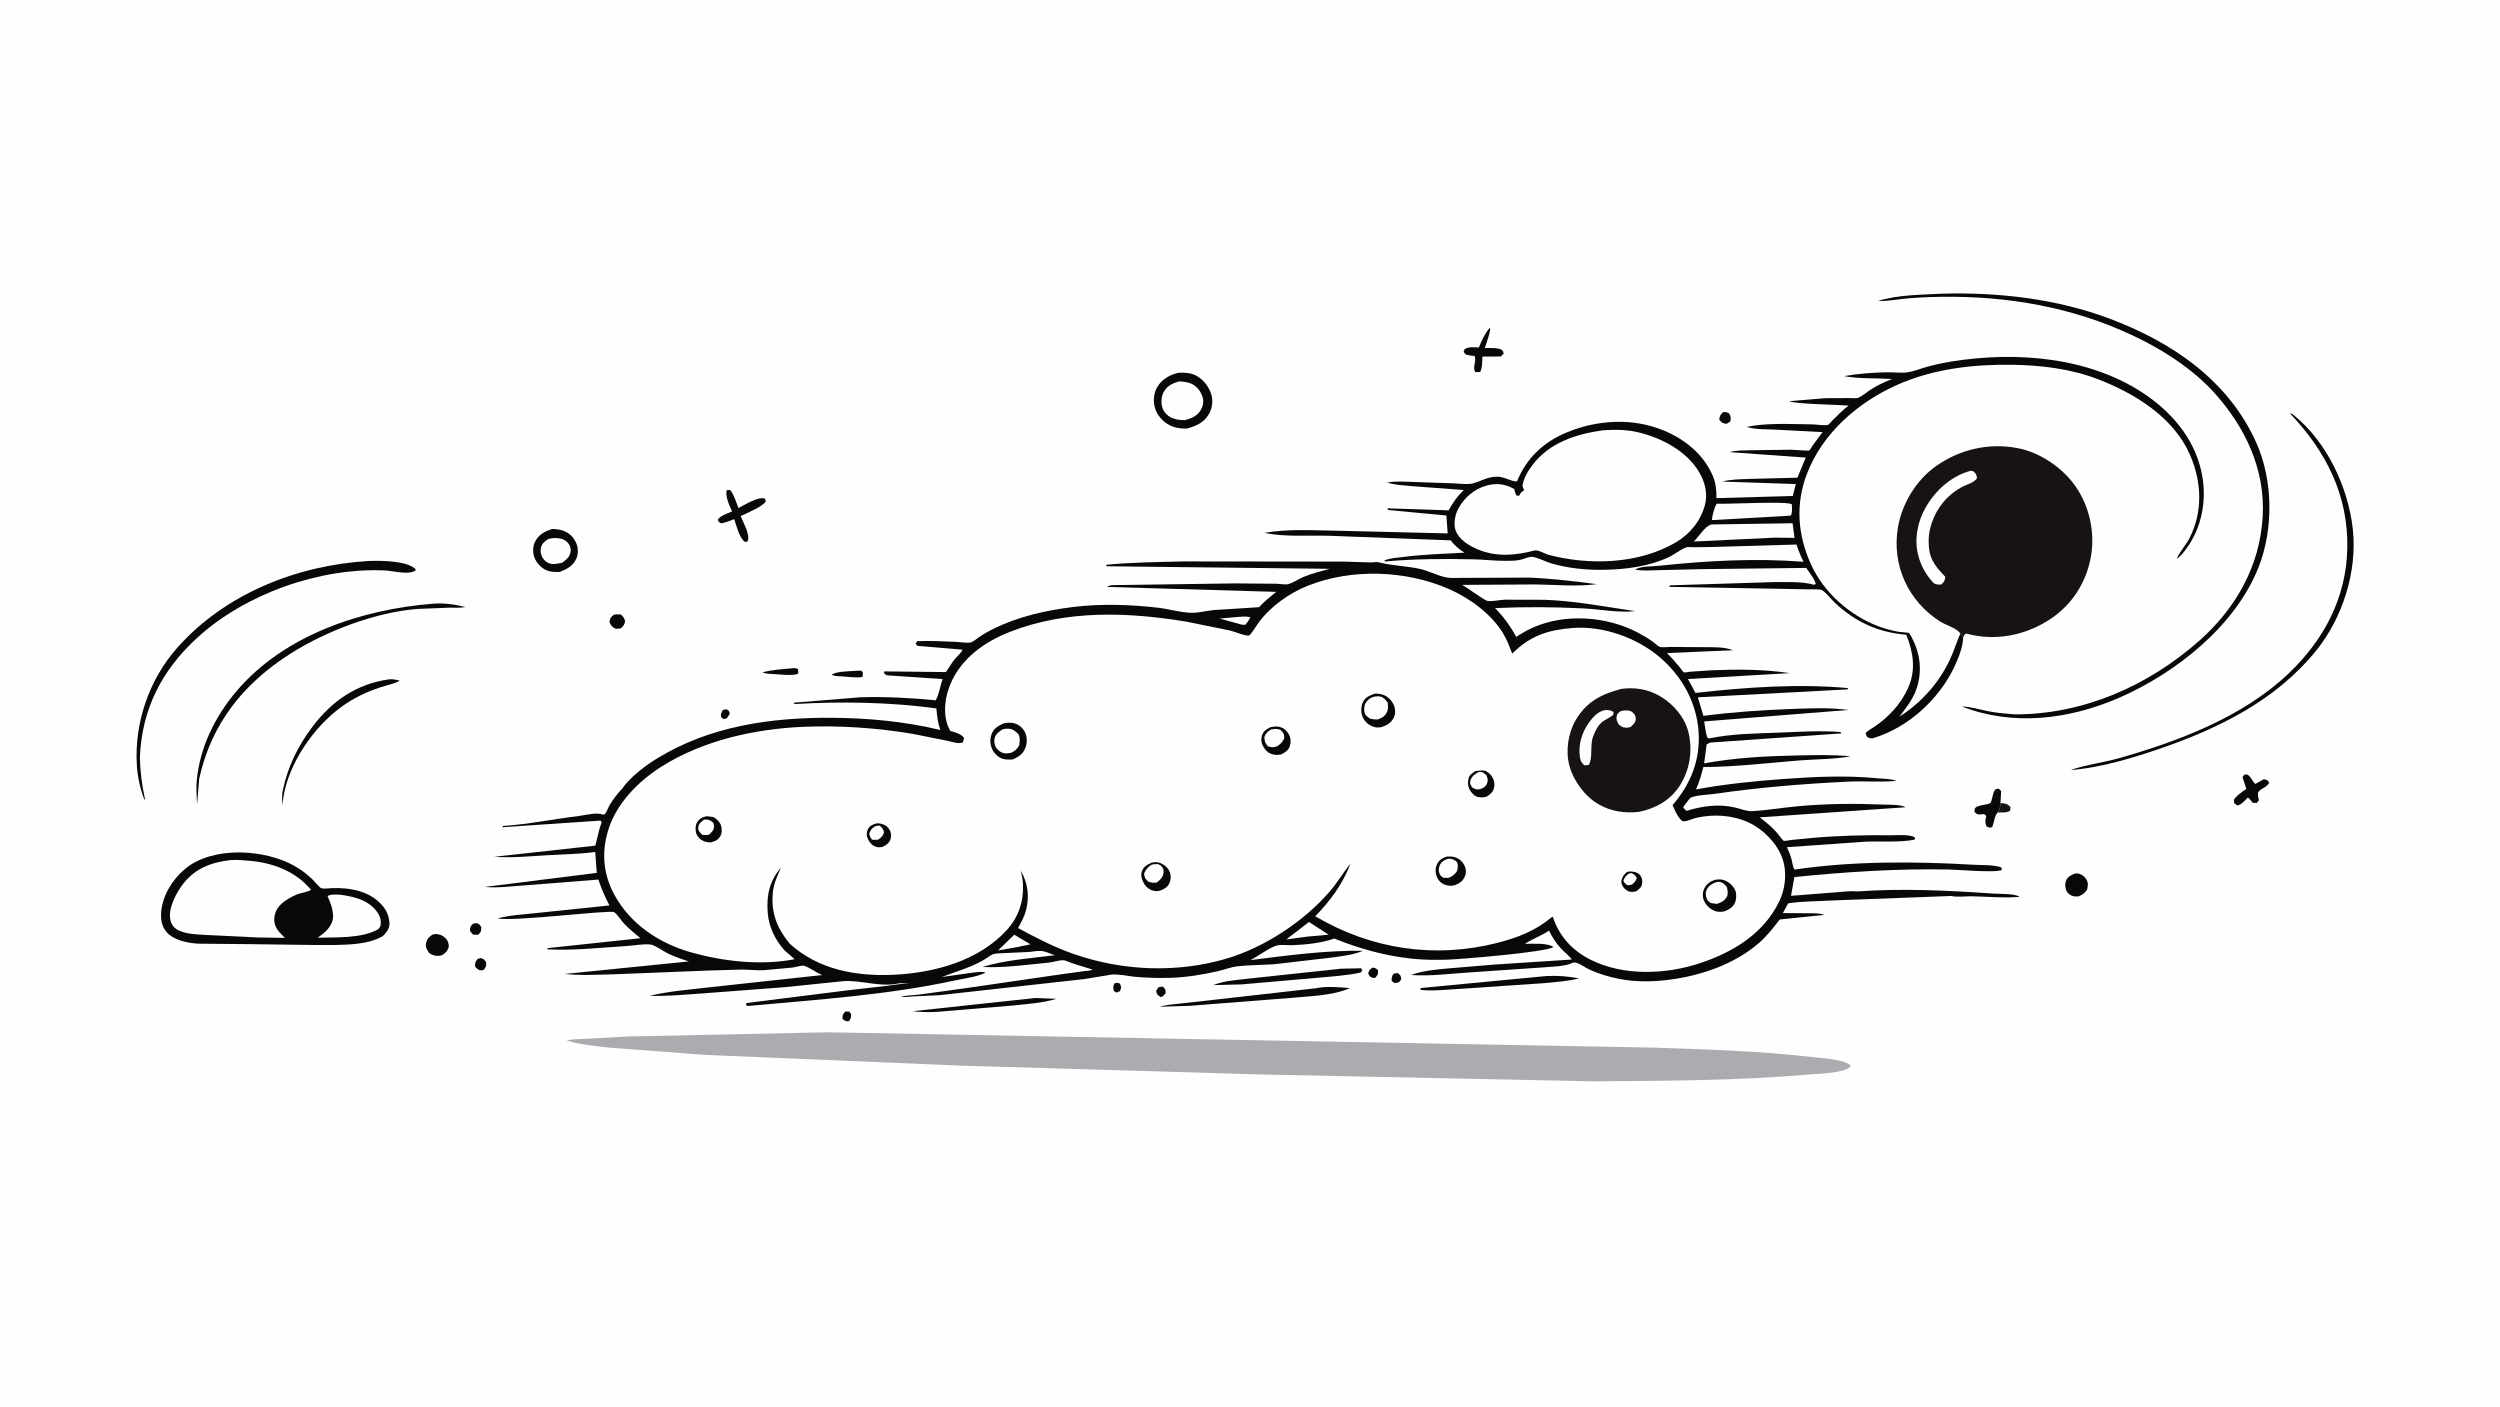<svg version="1.1" xmlns="http://www.w3.org/2000/svg" style="display: block;" viewBox="0 0 2048 1152" width="1820" height="1024">
<path transform="translate(0,0)" fill="rgb(254,254,254)" d="M -0 -0 L 2048 0 L 2048 1152 L -0 1152 L -0 -0 z"/>
<path transform="translate(0,0)" fill="rgb(8,8,9)" d="M 912.93 805.5 C 915.134 804.827 915.331 804.934 917.415 805.584 C 918.764 808.665 918.647 808.625 917.5 811.809 L 914.5 812.975 L 912.5 811.639 C 911.718 808.609 911.735 808.392 912.93 805.5 z"/>
<path transform="translate(0,0)" fill="rgb(8,8,9)" d="M 592.153 581.5 L 595.01 580.834 C 597.234 582.052 597.135 582.062 597.885 584.5 L 595.5 588.184 L 592.984 589.016 L 590.79 587.5 C 590.274 584.585 590.77 584.181 592.153 581.5 z"/>
<path transform="translate(0,0)" fill="rgb(8,8,9)" d="M 692.475 828.5 L 695.5 828.473 L 697.234 830.5 C 697.165 833.612 697.16 833.995 695.352 836.5 C 692.541 836.495 692.408 836.258 690.173 834.5 C 690.224 831.084 690.196 831.033 692.475 828.5 z"/>
<path transform="translate(0,0)" fill="rgb(8,8,9)" d="M 949.146 808.5 L 952.5 808.077 C 954.885 810.254 954.725 810.25 954.898 813.5 L 952.5 816.146 L 950.585 816.577 C 947.937 814.637 947.789 814.682 947.104 811.5 L 949.146 808.5 z"/>
<path transform="translate(0,0)" fill="rgb(8,8,9)" d="M 1141.61 797.5 L 1145 796.959 C 1147.49 798.845 1147.37 798.903 1147.92 802 L 1146.13 804.5 L 1142.5 805.248 L 1140.08 803.5 C 1140.01 800.454 1139.97 800.037 1141.61 797.5 z"/>
<path transform="translate(0,0)" fill="rgb(8,8,9)" d="M 1124.44 792.5 C 1126.72 792.741 1127.06 793.149 1128.82 794.5 C 1129.01 798.192 1128.89 798.133 1126.5 800.988 C 1125.75 801.011 1125.12 800.964 1124.39 800.781 C 1122.04 800.188 1122.07 799.551 1120.82 797.5 C 1121.56 794.413 1121.85 794.413 1124.44 792.5 z"/>
<path transform="translate(0,0)" fill="rgb(23,18,22)" d="M 1638.79 657.652 C 1642.9 658.245 1643.99 657.918 1646.94 661 L 1646.79 663.857 C 1644.03 665.978 1639.91 665.378 1636.56 665.396 C 1638.19 662.639 1638.56 660.773 1638.79 657.652 z"/>
<path transform="translate(0,0)" fill="rgb(8,8,9)" d="M 387.542 756.5 L 390.503 756.038 C 392.802 757.108 392.996 757.313 394.289 759.5 C 394.033 763.22 394.275 763.271 391.5 765.699 L 387.51 765.5 L 384.984 762.5 C 385.143 759.036 385.143 759.001 387.542 756.5 z"/>
<path transform="translate(0,0)" fill="rgb(8,8,9)" d="M 1411.56 337.5 C 1413.91 337.276 1414.35 337.469 1416.5 338.483 C 1418.01 341.45 1418 341.766 1417.5 345.073 L 1414.5 347.046 C 1410.71 346.492 1410.76 346.491 1408.36 343.5 C 1409 340.199 1409.17 339.864 1411.56 337.5 z"/>
<path transform="translate(0,0)" fill="rgb(8,8,9)" d="M 391.143 785.5 L 393.54 784.695 C 396.358 785.277 396.372 785.689 398.171 788 C 398.517 791.269 398.321 791.378 396.5 794.153 C 395.874 794.465 395.627 794.641 394.859 794.732 C 392.224 795.042 391.015 793.53 389.274 791.919 C 389.058 788.484 389.172 788.338 391.143 785.5 z"/>
<path transform="translate(0,0)" fill="rgb(8,8,9)" d="M 700.225 549.431 L 705.5 549.198 L 706.975 551 L 706.54 554.5 C 700.846 555.279 694.485 554.269 688.752 553.879 C 685.996 553.923 683.868 553.584 681.24 552.76 C 684.424 549.769 695.649 549.86 700.225 549.431 z"/>
<path transform="translate(0,0)" fill="rgb(8,8,9)" d="M 647.692 547.43 C 650.103 547.126 651.561 546.89 653.774 548 L 653.967 551.5 C 651.024 554.016 636.366 552.094 631.75 551.905 C 629.104 551.948 627.018 551.45 624.5 550.668 C 632.079 548.665 639.909 548.087 647.692 547.43 z"/>
<path transform="translate(0,0)" fill="rgb(8,8,9)" d="M 502.812 503.5 C 504.57 502.961 506.663 503.185 508.5 503.209 C 510.934 505.463 511.296 505.808 512.097 509 C 511.498 511.714 510.559 512.829 508.5 514.654 L 504.5 515.004 C 501.121 513.17 500.888 512.974 499.259 509.5 C 499.903 505.941 500.052 505.864 502.812 503.5 z"/>
<path transform="translate(0,0)" fill="rgb(8,8,9)" d="M 354.225 765.5 L 356.486 765.079 C 359.511 764.833 362.591 766.122 364.764 768.176 C 367.039 770.326 367.537 772.474 367.688 775.5 C 366.464 778.923 365.575 780.141 362.5 782.089 C 361.789 782.419 361.227 782.681 360.438 782.776 C 356.798 783.213 354.479 782.571 351.5 780.51 C 349.811 777.771 348.293 775.966 349.032 772.5 C 349.799 768.902 351.421 767.54 354.225 765.5 z"/>
<path transform="translate(0,0)" fill="rgb(8,8,9)" d="M 1699.65 715.5 C 1700.6 715.388 1701.4 715.276 1702.35 715.447 C 1705.28 715.972 1707.88 717.903 1709.29 720.5 C 1710.87 723.412 1710.48 725.755 1709.69 728.778 C 1707.45 731.699 1706.01 732.966 1702.5 734.228 C 1701.1 734.228 1699.34 734.309 1698 733.897 C 1695.94 733.264 1693.85 731.682 1692.87 729.735 C 1691.78 727.572 1691.53 724.057 1692.31 721.752 C 1693.56 718.086 1696.41 716.913 1699.65 715.5 z"/>
<path transform="translate(0,0)" fill="rgb(8,8,9)" d="M 1636.56 665.396 C 1633.65 668.462 1633.75 673.576 1631.94 677.5 C 1629.46 678.032 1629.49 678.015 1627.3 676.724 C 1625.9 673.185 1626.33 672.096 1627.09 668.5 C 1625.83 665.252 1622.65 667.847 1620 666.887 C 1619.28 666.627 1618.16 665.521 1617.5 665.033 L 1617.61 663.054 C 1617.84 659.004 1628.45 659.538 1630.49 657.626 C 1631.95 656.252 1632.2 649.568 1634.13 647.196 C 1635.2 645.877 1635.89 646.126 1637.5 645.954 L 1639.34 648 L 1638.79 657.652 C 1638.56 660.773 1638.19 662.639 1636.56 665.396 z"/>
<path transform="translate(0,0)" fill="rgb(8,8,9)" d="M 1838.52 634.5 L 1840.86 634.261 C 1844.2 636.174 1844.8 639.422 1847.5 642.084 L 1854.5 638.221 C 1857.3 638.811 1857.36 638.635 1858.9 641 C 1857.16 644.959 1852.65 645.244 1850.19 648.518 C 1848.99 650.125 1850.15 653.517 1850.46 655.5 L 1848.72 657.638 L 1845.39 657.5 C 1844.17 655.864 1843.04 654.459 1841.5 653.113 C 1839.06 655.53 1836.39 658.906 1833 659.739 L 1830.25 657.841 L 1830.03 655 C 1832.44 651.261 1836.65 648.728 1840.21 646.138 L 1837.06 636.5 L 1838.52 634.5 z"/>
<path transform="translate(0,0)" fill="rgb(8,8,9)" d="M 1220.32 268.5 L 1220.86 269.281 C 1220.12 274.589 1217.99 279.89 1216.35 284.982 C 1220.16 285.072 1226.54 284.465 1229.88 286.27 C 1231.41 287.101 1231.33 287.914 1231.84 289.5 L 1229.5 291.892 L 1214.42 291.933 C 1214.18 295.938 1214.46 301.166 1212.5 304.675 L 1208.5 304.673 C 1205.97 300.161 1209.93 295.71 1207.9 291.5 L 1203.38 290.895 C 1200.5 290.32 1200.56 290.363 1199 288 L 1199.88 285.837 C 1203.3 283.744 1207.65 284.392 1211.52 284.515 C 1213.78 278.813 1216.31 273.188 1220.32 268.5 z"/>
<path transform="translate(0,0)" fill="rgb(8,8,9)" d="M 848.188 817.417 L 865.416 818.097 C 854.504 821.492 841.545 822.312 830.161 823.54 L 766.817 828.848 C 760.248 829.16 754.05 828.916 747.512 828.245 L 848.188 817.417 z"/>
<path transform="translate(0,0)" fill="rgb(8,8,9)" d="M 595.299 401.5 C 596.551 401.107 597.206 401.21 598.475 401.5 C 601.465 405.801 603.084 411.166 604.948 416.037 C 610.418 413.328 620.431 406.68 626.5 408.235 L 627.336 410.5 C 625.023 414.942 611.476 420.252 606.753 422.648 L 611.306 432.97 C 612.331 436.449 613.805 439.808 612.5 443.229 L 610.5 443.896 C 605.783 441.206 603.264 430.298 601.453 425.148 C 597.979 426.585 594.66 427.737 591 428.604 C 588.936 427.597 588.844 427.796 588.024 425.5 C 590.536 422.063 595.857 420.501 599.698 418.851 C 597.646 414.266 593.98 406.487 595.299 401.5 z"/>
<path transform="translate(0,0)" fill="rgb(8,8,9)" d="M 1098.48 793.415 L 1115 793.067 L 1116.05 794.5 L 1114.87 796.5 C 1103.28 799.102 1090.56 799.768 1078.69 800.93 L 1016.76 806.297 L 993.938 806.863 C 1002.98 802.998 1015.68 802.524 1025.38 801.253 L 1098.48 793.415 z"/>
<path transform="translate(0,0)" fill="rgb(8,8,9)" d="M 1266.72 799.444 C 1275.74 798.901 1284.76 799.688 1293.62 801.344 C 1284.62 803.726 1274.61 804.225 1265.32 805.239 L 1188.75 810.4 C 1180.74 810.953 1171.42 811.774 1163.5 810.728 L 1164 809.215 L 1266.72 799.444 z"/>
<path transform="translate(0,0)" fill="rgb(8,8,9)" d="M 318.881 556.348 C 321.885 556.035 324.598 556.762 327.5 557.418 C 323.278 560.057 316.303 561.325 311.473 562.936 C 299.952 566.777 289.403 571.837 279.562 578.999 C 256.976 595.437 236.618 625.014 232.189 652.74 L 231.258 659.5 C 231.106 655.386 230.805 651.23 231.669 647.178 C 235.807 627.765 243.943 611.167 255.893 595.286 C 271.896 574.021 292.182 560.055 318.881 556.348 z"/>
<path transform="translate(0,0)" fill="rgb(8,8,9)" d="M 1078.15 809.411 C 1086.38 807.623 1097.36 808.518 1105.8 809.324 C 1091.82 815.596 1072.23 815.921 1057 817.391 L 974.849 823.81 L 950 824.57 C 955.115 822.968 961.222 822.654 966.546 821.997 L 998.103 818.486 L 1078.15 809.411 z"/>
<path transform="translate(0,0)" fill="rgb(8,8,9)" d="M 452.263 433.17 C 455.253 433.303 458.761 433.59 461.553 434.662 C 466.624 436.609 470.051 440.043 472.155 445.022 C 473.661 448.586 473.794 453.473 472.294 457.066 C 469.689 463.305 464.615 466.001 458.626 468.386 C 455.011 468.426 451.42 468.534 448 467.183 C 443.633 465.458 439.376 460.877 437.753 456.517 C 436.394 452.865 436.399 447.519 438.127 444 C 441.228 437.683 445.892 435.403 452.263 433.17 z"/>
<path transform="translate(0,0)" fill="rgb(254,254,254)" d="M 449.003 441.5 C 451.34 440.767 453.471 440.548 455.9 440.669 C 459.557 440.852 462.761 441.746 465.248 444.586 C 466.891 446.461 467.746 449.012 467.457 451.5 C 466.924 456.089 463.89 458.458 460.401 460.919 L 459.774 461.04 L 458.725 461.219 C 456.227 461.672 453.659 462.276 451.129 461.688 C 448.1 460.984 446.224 459.473 444.581 456.894 C 442.983 454.387 442.432 451.305 443.194 448.346 C 444.046 445.033 446.264 443.278 449.003 441.5 z"/>
<path transform="translate(0,0)" fill="rgb(8,8,9)" d="M 354.544 494.424 C 363.656 493.687 372.494 494.943 381.312 497.152 C 377.217 498.02 372.193 497.588 367.984 497.675 L 342.2 498.696 C 307.517 501.376 267.109 516.796 237.918 535.348 C 199.273 559.909 173.111 592.769 163.204 637.72 L 161.439 659 C 161.213 652.766 160.577 645.975 161.125 639.768 C 163.556 612.213 176.197 586.665 193.973 565.793 C 233.002 519.967 296.231 499.071 354.544 494.424 z"/>
<path transform="translate(0,0)" fill="rgb(8,8,9)" d="M 1875.9 338.5 C 1877.58 338.707 1877.95 339.09 1879.29 340.171 C 1906.33 362.054 1923.77 399.419 1927.46 433.556 C 1931.19 468.065 1919.02 506.21 1897.25 533.036 C 1863.81 574.258 1816.29 597.24 1767.04 613.971 C 1745.24 621.375 1722.31 628.05 1699.37 630.467 L 1696.5 630.584 C 1708.77 626.25 1722.74 624.669 1735.36 621.099 C 1784.55 607.179 1837.57 587.173 1875.1 551.305 C 1903.88 523.802 1922 489.622 1922.9 449.372 C 1923.89 405.625 1905.54 369.611 1875.9 338.5 z"/>
<path transform="translate(0,0)" fill="rgb(8,8,9)" d="M 965.432 305.2 C 970.229 304.931 975.927 305.313 980.187 307.704 C 985.952 310.94 990.689 317.058 992.432 323.436 C 993.889 328.765 993.032 334.509 990.247 339.241 C 986.249 346.033 979.742 348.972 972.387 350.898 C 967.351 351.175 962.451 350.42 957.94 348.066 C 952.643 345.302 947.878 340.012 946.208 334.231 C 944.612 328.706 944.937 322.37 947.826 317.302 C 951.778 310.368 957.973 307.083 965.432 305.2 z"/>
<path transform="translate(0,0)" fill="rgb(254,254,254)" d="M 965.969 312.27 C 969.754 312.553 973.542 312.827 976.937 314.679 C 981 316.895 983.956 320.993 985.23 325.403 C 986.221 328.832 985.573 332.415 983.829 335.492 C 980.891 340.673 976.331 342.457 970.862 344.01 C 967.02 344.102 963.762 343.713 960.171 342.247 C 956.681 340.823 953.795 337.987 952.438 334.448 C 950.991 330.676 951.221 325.068 953.049 321.5 C 955.872 315.992 960.301 313.914 965.969 312.27 z"/>
<path transform="translate(0,0)" fill="rgb(8,8,9)" d="M 301.974 459.43 L 303.109 459.387 C 312.605 459.103 333.165 459.131 340.5 466.113 L 340.346 467.271 C 334.323 471.14 322.222 467.483 315.361 467.168 C 261.879 464.712 200.69 486.327 161.261 522.612 C 132.242 549.315 116.251 580.89 114.582 620.287 C 114.822 632.167 116.275 642.878 118.773 654.5 L 118.297 655 C 114.886 646.306 112.706 636.351 112.122 627.027 C 109.948 592.26 121.981 556.771 145.112 530.602 C 184.393 486.165 243.546 462.825 301.974 459.43 z"/>
<path transform="translate(0,0)" fill="rgb(8,8,9)" d="M 1591.6 240.43 C 1637.73 239.196 1685.17 244.674 1728.54 261.027 C 1779.5 280.235 1825.72 311.581 1848.49 362.837 C 1862.06 393.403 1862.53 432.94 1850.43 463.978 C 1831.51 512.513 1782.6 551.112 1736.12 571.409 C 1695.44 589.172 1649.16 595.079 1607.17 578.604 C 1614.54 578.769 1621.77 581.111 1628.98 582.535 C 1635.99 583.92 1643.28 584.519 1650.4 585.064 C 1706.51 585.271 1759.96 561.679 1801.68 524.713 C 1831.82 498.003 1851.34 463.41 1853.6 422.906 C 1855.75 384.272 1839.28 349.697 1813.94 321.623 C 1798.01 303.978 1776.84 289.71 1755.77 278.924 C 1707.74 254.334 1654.73 243.491 1600.97 242.991 C 1588.18 242.872 1575.44 243.202 1562.68 244.29 C 1554.73 244.969 1546.43 246.805 1538.5 246.386 C 1554.73 241.267 1574.61 241.32 1591.6 240.43 z"/>
<path transform="translate(0,0)" fill="rgb(8,8,9)" d="M 313.453 766.817 C 307.202 770.247 301.297 771.818 294.249 772.746 C 282.378 774.309 270.366 774.02 258.422 774.004 L 205.5 773.319 L 162.32 772.915 C 153.875 772.431 142.346 770.182 136.535 763.5 C 132.331 758.667 131.517 752.714 132.071 746.516 C 133.255 733.28 141.442 720.151 151.472 711.751 C 174.079 692.82 216.816 695.23 241.632 709.449 C 247.002 712.526 251.962 716.371 256.396 720.675 C 258.222 722.449 261.118 726.338 263.202 727.5 C 263.708 727.782 265.843 727.725 266.533 727.784 C 280.786 726.426 297.582 727.957 308.983 737.5 C 314.8 742.37 318.504 747.981 319.049 755.629 C 319.333 759.616 317.612 762.416 315.005 765.309 L 313.453 766.817 z"/>
<path transform="translate(0,0)" fill="rgb(254,254,254)" d="M 278.618 732.776 C 289.776 734.357 301.462 736.949 308.635 746.526 C 311.176 749.919 312.382 753.491 311.795 757.709 C 311.621 758.963 310.669 759.945 309.959 760.978 C 296.579 768.793 275.556 767.604 260.261 768.025 C 265.017 764.538 269.46 761.335 271.817 755.703 C 274.659 748.911 271.073 740.304 268.374 734 C 270.361 732.191 275.794 732.837 278.618 732.776 z"/>
<path transform="translate(0,0)" fill="rgb(254,254,254)" d="M 189.574 704.372 C 194.669 704.113 200.073 704.633 205.152 705.092 C 224.243 706.817 242.369 713.931 254.771 728.737 C 253.279 730.344 246.378 731.379 243.915 732.328 C 239.087 734.189 233.613 737.246 229.918 740.909 C 226.49 744.307 224.626 748.647 224.666 753.465 C 224.721 760.022 229.091 763.823 233.363 768.18 L 211.53 767.839 L 168.983 765.811 C 161.852 765.329 149.659 765.151 143.88 760.5 C 140.83 758.046 139.833 755.619 139.341 751.809 C 138.192 742.914 144.869 730.492 150.125 723.795 C 160.337 710.781 173.663 706.133 189.574 704.372 z"/>
<path transform="translate(0,0)" fill="rgb(23,18,22)" d="M 1605.95 518.797 C 1602.62 514.153 1594.34 512.192 1589.32 508.993 C 1563.18 492.306 1549.58 462.846 1554.78 431.988 C 1558.08 412.414 1569.82 393.01 1586.14 381.585 C 1605.6 367.974 1628.64 362.622 1652.08 366.816 C 1670.82 370.171 1689.71 382.897 1700.45 398.516 C 1711.99 415.308 1716.53 436.949 1712.67 457 C 1708.75 477.401 1697.42 495.029 1680.12 506.667 C 1661.39 519.267 1638.66 524.596 1616.35 520.188 L 1610.5 518.848 C 1609.02 520.037 1608.88 520.45 1608.18 522.145 C 1607.64 520.519 1607.15 519.936 1605.95 518.797 z"/>
<path transform="translate(0,0)" fill="rgb(254,254,254)" d="M 1614.43 385.5 L 1616.5 385.868 C 1618.8 388.16 1619.11 388.324 1619.56 391.5 C 1617.47 395.376 1610.71 396.834 1606.89 398.968 C 1602.72 401.295 1598.93 404.07 1595.5 407.389 C 1586.35 416.229 1580.13 429.697 1579.95 442.474 C 1579.75 456.522 1584.19 462.681 1593.59 472.387 C 1593.04 475.798 1592.91 476.105 1590.5 478.574 C 1587.97 479.027 1586.58 478.698 1584.23 477.719 C 1577.9 470.986 1573.8 463.87 1571.42 454.88 C 1567.97 441.844 1570.87 426.996 1577.55 415.474 C 1585.72 401.394 1598.47 389.806 1614.43 385.5 z"/>
<path transform="translate(0,0)" fill="rgb(173,171,175)" d="M 678.362 845.5 L 1353.25 858.033 C 1397.41 859.549 1442.77 860.806 1486.65 866.045 C 1493.94 866.915 1511.19 867.562 1516.26 873 L 1515.73 873.719 C 1511.32 879.009 1488.74 879.49 1481.25 880.138 C 1422.57 885.214 1363.93 885.246 1305.09 885.676 L 1035.5 880.118 L 788.133 872.842 L 577.458 864.002 L 500.15 858.167 C 488.353 856.851 475.349 855.868 464.063 852.094 C 470.227 850.9 476.998 851.05 483.293 850.717 L 513.987 848.955 L 678.362 845.5 z"/>
<path transform="translate(0,0)" fill="rgb(8,8,9)" d="M 1477.44 460.056 C 1475.15 455.413 1473.28 450.869 1471.69 445.942 L 1401.65 447.975 L 1387.46 448.163 C 1386.02 448.172 1382.92 447.774 1381.62 448.189 C 1376.9 449.694 1371.63 454.213 1366.87 456.395 C 1350.54 463.886 1332.4 466.246 1314.61 466.641 C 1299.86 466.968 1285.02 465.511 1270.83 461.381 C 1266.52 460.126 1258.83 456.162 1254.75 455.983 C 1252.5 455.884 1247.52 458.054 1245.04 458.557 C 1241.17 459.345 1236.95 459.26 1233 459.289 C 1224.43 459.354 1215.95 458.244 1207.39 458.056 C 1183.62 457.534 1158.13 457.666 1134.5 459.819 L 1134.15 459 C 1138.64 456.964 1144.86 456.728 1149.77 456.102 C 1166.29 453.996 1183.07 453.48 1199.7 452.598 L 1199.07 452.213 C 1195.05 449.691 1191.25 446.313 1188.4 442.511 L 1088.49 438.749 C 1071.79 438.302 1052.13 439.863 1035.87 436.381 C 1055.66 432.796 1078.08 434.492 1098.16 434.694 L 1185.94 436.825 L 1184.86 422.17 L 1137.16 417.654 L 1136.5 416.265 L 1186.74 417.924 C 1190.22 411.473 1193.79 406.436 1199.08 401.297 L 1157.44 398.169 C 1150.6 397.486 1142.96 397.312 1136.42 395.129 C 1143.54 393.863 1150.78 394.477 1157.97 394.697 L 1191.4 395.838 C 1195.84 395.989 1202.27 396.978 1206.5 395.863 C 1213.99 393.891 1218.31 390.376 1226.62 390.348 C 1232.31 390.329 1237.73 394.35 1242.7 394.241 C 1250.5 375.179 1264.26 362.162 1283.13 354.24 C 1308.17 343.729 1337.34 341.979 1362.73 352.434 C 1380.32 359.678 1396.04 372.363 1403.38 390.32 C 1405.74 396.091 1406.1 401.754 1406.14 407.919 L 1468.66 406.176 L 1471.12 396.397 L 1411 394.367 C 1417.83 392.381 1425.88 392.547 1433 392.193 L 1472.44 391.173 L 1479.29 374.728 L 1416.96 370.251 C 1422.5 368.601 1428.9 368.902 1434.66 368.687 L 1467.44 368.264 C 1468.93 368.29 1481.56 369.269 1482.05 368.935 C 1482.88 368.364 1484.37 365.644 1485.03 364.715 L 1493.04 353.861 L 1453.85 351.8 C 1446.34 351.452 1438.1 351.822 1430.88 349.594 C 1447.19 346.071 1467.6 347.343 1484.39 347.502 C 1488.08 347.537 1494.22 348.705 1497.53 347.9 C 1498.06 347.77 1500.61 344.799 1501.13 344.273 C 1505.41 339.98 1509.59 335.768 1514.41 332.077 C 1507.42 331.485 1469.1 330.816 1465.8 328.5 L 1495.23 326.058 L 1515.15 325.955 C 1517.12 325.958 1520.66 326.42 1522.43 325.654 C 1525.92 324.142 1529.5 320.867 1532.77 318.801 C 1538.11 315.424 1544.19 312.574 1550.09 310.324 C 1537.53 309.524 1522.85 310.321 1510.69 307.966 C 1522.39 305.921 1534.14 305.031 1546.02 304.843 C 1551.23 304.761 1557.43 305.543 1562.51 304.875 C 1567.33 304.24 1572.32 302.164 1577 300.823 C 1583.95 298.831 1591.1 297.234 1598.24 296.074 C 1651.91 287.353 1713.51 292.166 1759.21 324.283 C 1781.97 340.273 1799.6 362.641 1804.23 390.579 C 1807.57 410.697 1803.51 431.904 1791.58 448.588 C 1789.34 451.71 1786.54 455.582 1783.24 457.619 C 1785.51 451.83 1790.67 446.551 1793.58 440.852 C 1804.76 418.926 1803.7 394.621 1794.04 372.447 C 1780.67 341.771 1749.15 322.347 1719.15 310.697 C 1696.52 301.905 1671.93 299.001 1647.8 298.677 C 1616.23 298.254 1583.67 302.085 1554.55 314.975 C 1522.23 329.278 1493.08 354.471 1480.22 388.086 C 1470.69 412.964 1472.66 438.013 1483.53 462.129 C 1493.95 485.244 1515.38 504.136 1539 512.995 C 1544.49 515.055 1550.16 516.524 1555.94 517.518 C 1557.29 517.751 1562.94 517.913 1563.79 518.5 C 1565.03 519.346 1567.01 523.898 1567.76 525.5 C 1573.72 538.238 1574.42 552.483 1569.44 565.637 C 1566.42 573.601 1561.04 580.27 1555.96 586.993 C 1573.97 575.443 1588.27 559.539 1597.42 540.125 C 1600.7 533.161 1602.82 525.799 1605.95 518.797 C 1607.15 519.936 1607.64 520.519 1608.18 522.145 C 1608.22 529.745 1603.86 540.272 1600.56 547.079 C 1587.96 573.03 1563.36 595.503 1535.58 604.22 C 1532.74 605.114 1532 604.931 1529.46 603.542 C 1529.25 602.981 1528.27 600.96 1528.33 600.5 C 1528.46 599.452 1534.54 595.824 1535.69 595.061 C 1547.4 587.241 1557.61 576.052 1563.28 563.047 C 1569.7 548.326 1567.31 534.282 1561.66 519.869 C 1538.51 517.878 1520.11 509.468 1503.12 493.652 C 1500.53 491.242 1495.3 484.552 1492.42 483.256 C 1490.26 482.285 1483.39 482.777 1480.72 482.635 L 1367.5 480.635 L 1368 479.363 L 1453.58 476.695 C 1463.87 476.756 1476.02 476.06 1485.92 478.872 L 1487.48 478.296 C 1486.52 474.047 1482.11 468.832 1479.72 465.092 L 1395.06 466.082 L 1359.56 466.931 C 1353.06 467.034 1346.02 467.695 1339.61 466.5 C 1343.45 463.577 1353.32 463.962 1358.53 463.404 C 1397.94 459.185 1437.86 456.999 1477.44 460.056 z"/>
<path transform="translate(0,0)" fill="rgb(254,254,254)" d="M 1406.29 412.5 C 1416.33 412.946 1464.23 410.189 1467.88 413 C 1467.96 416.02 1468.5 419.475 1467.06 422.212 L 1463.75 422.465 L 1402.35 425.93 C 1402.83 421.755 1404.22 416.154 1406.29 412.5 z"/>
<path transform="translate(0,0)" fill="rgb(254,254,254)" d="M 1402.04 429.5 L 1468.49 428.498 L 1470.07 440.49 L 1454.24 440.282 L 1387.6 443.471 C 1391.63 439.509 1396.9 430.628 1402.04 429.5 z"/>
<path transform="translate(0,0)" fill="rgb(254,254,254)" d="M 1313 352.36 C 1323.1 351.678 1332.74 351.719 1342.64 354.14 C 1361.39 358.724 1381.6 369.38 1391.85 386.484 C 1396.61 394.439 1399.12 404.063 1396.77 413.189 C 1393.38 426.331 1384.6 437.221 1372.93 444.108 C 1342.26 462.211 1301.38 463.178 1267.76 454.168 C 1265.26 453.136 1259.65 450.152 1257.14 450.806 C 1241.19 454.958 1225.55 456.401 1209.91 449.635 C 1203.2 446.732 1194.99 441.705 1192.45 434.387 C 1190.53 428.849 1191.93 421.706 1194.6 416.634 C 1199.21 407.876 1207.57 400.584 1217.17 397.817 C 1225.93 395.293 1232.67 396.221 1240.57 400.5 C 1240.86 402.703 1241.3 404.104 1242.5 405.977 L 1244.5 405.927 C 1245.49 404.009 1246.15 402.828 1248.13 401.815 L 1248.57 401.601 L 1247.2 398 C 1247.9 391.954 1251.73 385.607 1255.34 380.852 C 1269.31 362.466 1290.97 355.47 1313 352.36 z"/>
<path transform="translate(0,0)" fill="rgb(8,8,9)" d="M 509.648 645.987 C 516.176 636.392 528.823 626.94 538.689 620.911 C 581.49 594.757 631.111 587.656 680.484 587.865 C 710.579 587.993 741.034 590.783 770.311 597.875 C 768.2 591.99 767.646 586.348 767.09 580.178 C 729.302 575.055 688.958 574.364 651 576.613 L 650.206 575.5 L 704.703 571.083 C 725.38 570.391 745.9 571.601 766.478 573.532 C 769.02 569.861 770.437 560.877 772.137 556.159 L 727.656 553.157 C 725.296 552.782 725.427 552.682 724.054 550.79 L 724.5 549.866 L 774.925 550.421 C 777.45 546.844 779.61 542.871 782.402 539.503 C 783.982 537.597 788.03 534.259 788.452 532.065 L 751.5 528.926 L 750.079 527 L 751.5 525.091 C 762.004 524.68 772.56 525.244 783.06 525.649 C 786.416 525.778 792.251 526.797 795.289 526.139 C 797.091 525.748 800.003 523.191 801.584 522.115 C 805.648 519.349 809.776 516.947 814.194 514.79 C 834.835 504.713 856.886 499.838 879.562 497.058 C 901.892 494.319 926.595 495.12 948.895 497.738 C 957.609 498.761 967.244 501.676 975.855 501.863 C 981.766 501.991 988.216 500.216 994.178 499.639 L 1031.4 497.271 C 1035.61 492.626 1040.62 488.731 1045.42 484.713 L 907.106 480.673 C 908.231 478.742 915.567 479.204 917.979 479.109 L 1011.66 477.771 L 1045.44 478.057 C 1047.99 478.089 1052.94 478.987 1055.15 478.42 C 1059.1 477.411 1064.08 473.995 1068.07 472.373 C 1074.94 469.584 1082.15 467.824 1089.28 465.827 L 906.5 463.743 L 906.233 462.5 C 927.034 460.526 948.509 460.316 969.401 459.769 L 1100.9 459.923 L 1122.59 460.591 C 1124.65 460.657 1127.61 459.981 1129.46 460.475 C 1140.26 463.353 1152.27 463.47 1163.34 465.929 C 1171.06 467.647 1181.47 473.42 1188.86 473.298 L 1252.7 473.031 C 1271.22 473.803 1289.66 476 1308.03 478.398 C 1292.14 480.54 1274.55 478.889 1258.45 478.637 L 1197.85 478.988 C 1201.86 481.221 1216.22 491.825 1218.56 492.149 C 1222.58 492.706 1228.51 491.28 1232.81 491.119 L 1265.13 491.2 C 1290.36 492.083 1314.62 496.86 1339.5 500.49 C 1326.01 502.012 1311.05 498.969 1297.44 498.288 C 1273.16 497.073 1249.09 496.871 1224.8 498.024 C 1231.72 505.116 1237.38 512.872 1242.1 521.577 C 1246.64 518.574 1251.21 515.977 1256.2 513.786 C 1282.46 502.255 1316.1 504.746 1341.29 517.86 C 1345.66 520.134 1349.86 522.608 1353.87 525.472 C 1355.4 526.566 1358.07 529.201 1359.72 529.806 C 1361.38 530.414 1366.47 529.83 1368.43 529.84 L 1397.74 530.029 C 1405.16 530.109 1412.67 529.806 1419.69 532.539 L 1365.61 534.847 C 1369.4 538.663 1372.84 542.648 1376.26 546.795 C 1376.78 547.43 1378.88 550.444 1379.45 550.688 C 1379.95 550.902 1383.72 550.222 1384.46 550.148 L 1402.4 548.928 C 1423.66 548.084 1445.12 548.113 1466.19 551.284 L 1382.78 556.118 L 1388.94 567.49 C 1429.73 562.901 1472.71 559.814 1513.67 563.5 L 1513.82 564.605 L 1390.88 571.105 L 1395.45 586.302 C 1419.15 583.206 1443.13 581.55 1467.01 580.673 C 1482.61 580.1 1498.67 579.313 1514.16 581.476 L 1396.06 590.848 C 1396.77 595.146 1397.22 599.805 1398.58 603.933 L 1399.89 604.837 C 1418.59 600.856 1438.06 600.768 1457.1 600.039 C 1473.81 599.399 1491 598.214 1507.7 599.5 L 1508.5 600.661 L 1401.16 608.155 L 1398.15 609.5 L 1396 625.217 C 1421.25 620.585 1446.42 619.216 1472.04 618.73 C 1486.71 618.452 1501.5 617.949 1516.12 619.462 C 1502.09 621.916 1487.3 621.741 1473.1 622.882 C 1447.36 624.949 1421.2 628.157 1395.4 628.21 C 1393.78 634.625 1392.07 640.544 1389.31 646.581 C 1413.33 642.099 1437.35 639.723 1461.69 637.956 C 1487.28 636.098 1513.03 634.95 1538.61 637.466 C 1543.29 637.926 1549.17 637.727 1553.5 639.552 C 1540.44 640.754 1527.06 639.534 1513.91 640.176 C 1477.26 641.963 1441.12 644.873 1404.8 650.182 C 1399.91 650.897 1389.02 651.193 1385.01 653.359 C 1384.09 653.857 1382.47 656.356 1381.66 657.331 C 1380.51 658.716 1379.52 659.795 1378.91 661.5 L 1381.5 664.118 C 1394.81 660.074 1407.89 658.226 1421.68 661.436 C 1426.06 662.457 1430.66 664.568 1435.21 664.331 C 1447.98 663.666 1461.16 661.344 1473.99 660.221 C 1496.74 658.23 1519.21 657.974 1542.01 658.952 C 1546.63 659.15 1556.52 658.807 1560.59 660.901 L 1561 661.171 L 1441.51 669.441 C 1446.76 673.361 1451.44 677.219 1455.79 682.175 C 1456.62 683.121 1460.67 688.548 1461.16 688.682 C 1462.22 688.974 1465.85 688.138 1467.08 688.002 L 1484.36 686.292 C 1506.03 684.377 1527.57 683.89 1549.33 684.094 C 1554.33 684.14 1564.91 683.156 1568.74 686.022 L 1568.5 687.688 C 1556.23 690.166 1540.76 688.81 1528.07 689.362 L 1463.84 693.882 C 1465.38 697.243 1466.79 700.545 1467.71 704.132 C 1468.3 706.407 1468.69 710.448 1470.06 712.221 C 1517.81 705.152 1568.67 705.457 1616.77 708.268 C 1623.79 708.678 1633.05 708.13 1639.54 710.464 L 1639.96 712.5 C 1635.23 715.085 1604.2 712.306 1596.41 712.156 C 1554.17 711.339 1511.98 714.117 1469.98 718.323 L 1467.19 733.713 L 1504 730.848 C 1509.53 730.498 1515.95 729.479 1521.43 730.128 C 1558.3 727.468 1595.78 729.311 1632.61 731.861 C 1637.68 732.211 1650.82 731.759 1654.5 734.559 C 1641.48 735.728 1627.89 734.287 1614.81 734.092 C 1610.47 734.028 1602.55 735.019 1598.58 733.847 L 1500.7 737.534 C 1488.96 738.276 1476.48 738.071 1464.89 739.853 L 1460.54 747.849 L 1481.58 748.007 C 1485.78 748.056 1490.57 747.729 1494.48 749.373 L 1457.96 753.086 C 1452.73 759.921 1447.52 766.595 1441.02 772.284 C 1421.33 789.51 1393.76 799.013 1368.1 802.38 C 1354.28 804.193 1340.26 804.49 1326.53 801.798 C 1318.11 800.148 1309.54 797.635 1301.78 793.967 C 1298.37 792.358 1294.79 789.611 1291.27 788.504 C 1289.96 788.094 1288.44 788.621 1287.09 788.846 L 1286.75 789.372 C 1279.87 791.682 1270.79 791.748 1263.5 792.404 L 1205.96 796.32 C 1189.6 797.248 1172.19 799.8 1155.86 798.577 C 1165.76 794.988 1176.65 794.083 1187.06 793.129 L 1224.09 790.047 L 1287.62 785.913 C 1285.15 782.295 1281.45 779.836 1278.5 776.634 C 1274.47 772.264 1271.64 767.495 1268.96 762.251 C 1262.61 766.446 1255.39 769.004 1249.24 773.028 C 1255.04 773.151 1267.87 772.026 1272.5 775.684 C 1267.38 779.852 1196.22 785.694 1186 786.009 C 1176.46 786.304 1166.81 786.253 1157.3 785.276 C 1135.39 783.023 1114.43 777.31 1094.04 769.092 C 1092.9 768.632 1093.4 768.583 1092.62 768.862 C 1082.75 772.365 1069.53 773.735 1059 774.17 C 1055.17 774.329 1048.86 773.385 1045.37 774.586 C 1038.54 776.942 1030.97 782.946 1024.3 786.392 C 1054.35 782.589 1086.22 778.262 1116.55 778.744 C 1108.5 782.208 1099.84 782.96 1091.25 784.268 L 1043.69 789.77 C 1033.73 790.479 1023.28 790.303 1013.43 791.485 C 1008.25 792.106 1003.06 794.218 997.961 795.39 C 985.102 798.34 972.42 800.409 959.202 800.879 C 949.373 801.229 939.558 800.896 929.764 800.047 C 923.749 799.525 916.274 797.571 910.34 798.296 L 888.001 801.947 L 770 815.082 L 747.5 816.148 C 744.204 816.308 741.301 816.992 738 816.369 C 743.158 815.065 748.007 815.322 753.183 814.582 L 790.918 809.403 L 869.321 797.996 L 887.855 795.452 C 890.052 795.16 893.157 795.164 895.119 794.157 L 878.623 789.048 C 876.6 788.367 873.302 786.685 871.285 786.499 C 868.264 786.219 862.495 788.123 859.069 788.448 C 841.635 790.1 822.272 792.933 804.82 791.995 C 823.32 786.281 844.686 784.839 863.97 782.406 C 860.492 781.045 856.182 779.066 852.453 778.84 C 849.229 778.644 845.656 779.59 842.361 779.74 L 822.184 780.67 C 819.327 780.825 815.42 780.694 812.781 781.853 C 811.691 782.333 810.73 783.065 809.76 783.743 C 798.332 791.739 784.229 795.285 771.394 800.242 L 796.048 796.757 C 799.657 796.352 803.995 795.518 807.5 796.538 C 800.572 800.157 790.673 801.215 783.001 802.882 C 726.651 815.124 669.786 818.673 612.5 823.985 L 610.936 823 L 611.698 821.5 L 695.409 811.006 L 726.5 807.449 C 732.684 806.713 739.151 805.454 745.344 805.469 C 742.009 805.346 738.29 804.982 735.011 805.649 C 720.689 808.563 705.627 802.751 691.484 803.572 L 642.707 808.577 L 575.832 813.649 C 561.265 814.648 546.696 816.078 532.086 815.631 L 534.5 815.107 C 549.309 811.697 565.603 810.525 580.77 808.694 L 673.566 798.619 C 668.602 796.762 663.233 792.238 658.466 790.99 C 656.871 790.573 651.558 792.173 649.454 792.464 L 625.892 794.631 C 619.764 794.946 614.064 794.19 608 794.138 L 579.939 794.935 L 503.765 797.966 C 490.109 798.291 476.199 799.152 462.599 797.729 L 564.31 787.467 C 558.429 785.597 552.563 783.538 547 780.847 C 543.52 779.164 536.512 774.132 533.058 773.642 C 527.418 772.842 519.072 774.491 513.243 774.848 C 491.716 776.167 469.526 778.742 448 777.553 C 448.626 776.832 448.581 776.522 449.575 776.459 L 524.676 768.457 C 520.161 764.72 515.424 760.873 511.364 756.636 C 509.15 754.326 505.543 748.57 503.055 747.114 C 499.565 745.073 421.447 754.927 407.567 752.252 C 417.575 749.449 429.582 748.937 439.945 747.766 L 499.27 741.572 C 495.551 734.682 492.716 727.783 490.165 720.404 L 430.142 725.122 C 419.21 725.809 408.058 727.513 397.126 726.406 L 488.879 714.93 L 487.613 697.802 C 474.68 699.546 461.284 699.725 448.25 700.471 C 433.93 701.292 419.283 702.823 404.969 701.719 L 487.678 692.619 L 490.493 681.251 C 491.033 678.633 492.039 676.042 492.866 673.5 L 492 672.088 L 411.5 677.519 L 412.044 676.5 C 432.649 675.141 453.897 670.778 474.488 668.264 C 480.114 667.577 488.951 665.018 493.952 667.249 C 494.468 667.081 495.068 667.073 495.5 666.745 C 496.593 665.914 498.596 660.616 499.635 658.953 C 502.552 654.283 505.824 649.954 509.648 645.987 z"/>
<path transform="translate(0,0)" fill="rgb(254,254,254)" d="M 1012.26 505.413 C 1016.09 505.163 1020.58 504.426 1024.26 505.5 C 1023.25 508.025 1021.73 509.757 1020 511.804 L 1016.75 511.456 L 999.136 506.577 L 1012.26 505.413 z"/>
<path transform="translate(0,0)" fill="rgb(254,254,254)" d="M 830.868 765.606 L 844.128 773.457 L 831.22 776.102 L 817.617 778.448 L 830.868 765.606 z"/>
<path transform="translate(0,0)" fill="rgb(254,254,254)" d="M 1072.26 755.155 L 1088.46 765.555 L 1070.77 767.142 L 1053.78 769.444 L 1072.26 755.155 z"/>
<path transform="translate(0,0)" fill="rgb(254,254,254)" d="M 642.431 778.171 L 650.981 785.628 C 623.57 791.028 592.218 787.486 565.588 779.871 C 539.845 772.51 516.558 756.93 503.5 733.22 C 494.265 716.453 492.629 698.659 498.107 680.373 C 504.836 657.915 523.112 639.634 542.518 627.47 C 576.207 606.353 618.268 596.994 657.678 595.294 C 687.565 594.004 718.015 596.08 747.5 601.005 L 776.372 606.781 C 779.972 607.57 785.631 609.658 788.816 607.956 L 789.77 604.5 C 787.664 600.964 782.065 599.824 778.324 598.525 L 776.566 594.701 C 772.261 583.458 774.254 570.292 778.903 559.527 C 787.894 538.708 806.995 525.432 827.47 517.425 C 873.716 499.339 924.155 501.189 972.343 509.205 L 1007.45 516.337 C 1011.59 517.33 1019.03 520.637 1022.97 520.54 C 1024.3 520.507 1029.53 512.087 1030.6 510.583 C 1040.38 496.869 1056.09 485.701 1071.69 479.554 C 1107.55 465.421 1151.73 466.968 1186.95 482.388 C 1203.8 489.766 1221.2 502.444 1231.04 518.185 C 1234.34 523.471 1236.53 529.492 1238.81 535.274 C 1253.6 520.643 1267.92 515.884 1288.42 514.305 C 1313.31 512.388 1341.12 522.315 1360.01 538.561 C 1378.07 554.096 1389.77 575.293 1391.46 599.207 C 1393.08 622.163 1385.04 642.331 1370.14 659.404 C 1371.65 662.596 1375.53 672.631 1379.5 672.683 C 1381.98 672.715 1386.97 670.414 1389.7 669.806 C 1403.99 666.613 1419.35 667.498 1432.71 673.752 C 1444.49 679.27 1455.76 690.673 1460.11 703.013 C 1464.18 714.554 1462.61 728.214 1457.22 739.018 C 1444.3 764.923 1419.96 779.628 1393.38 788.639 C 1365.16 798.208 1330.08 799.709 1302.91 786.004 C 1287.85 778.412 1277.4 766.92 1272.05 750.894 C 1270.96 751.363 1271.2 751.152 1270.45 751.784 C 1257.83 762.33 1242.92 768.088 1227.1 772.146 C 1175.33 785.432 1123.12 777.505 1077.44 750.442 C 1089.83 737.817 1100.05 723.859 1106.38 707.198 C 1100.36 714.761 1095.39 723.181 1089.06 730.473 C 1067.99 754.741 1036.04 775.825 1005.22 785.013 C 964.533 797.144 919.974 795.369 879.885 781.482 C 863.814 775.914 848.894 768.201 833.995 760.1 C 836.546 755.525 839.133 750.735 840.491 745.651 C 843.48 734.459 842.053 723.105 836.208 713.136 C 837.039 716.715 837.834 720.355 838.009 724.034 C 838.681 738.18 834.472 751.064 824.863 761.645 C 801.845 786.988 765.455 796.799 732.284 798.378 C 701.302 799.852 670.267 794.233 646.823 772.819 C 636.248 759.746 631.456 747.482 633.181 730.5 C 633.911 723.317 636.972 717.179 639.728 710.638 C 630.371 721.611 627.807 733.274 628.912 747.445 C 629.832 759.244 634.781 769.297 642.431 778.171 z"/>
<path transform="translate(0,0)" fill="rgb(8,8,9)" d="M 1332.41 714.5 C 1334.12 713.773 1335.16 713.659 1336.98 713.856 C 1339.78 714.158 1342.18 714.778 1343.91 717.288 C 1345.31 719.319 1345.57 721.613 1345.18 724 C 1344.7 726.891 1342.68 728.257 1340.5 729.901 L 1339.25 730.252 C 1336.27 730.765 1334.55 730.667 1332.04 728.834 C 1329.57 727.036 1328.54 724.938 1328.1 722 C 1329.06 718.202 1329.57 717.19 1332.41 714.5 z"/>
<path transform="translate(0,0)" fill="rgb(254,254,254)" d="M 1334.29 715.5 L 1336.55 715.086 C 1339.07 716.348 1339.43 716.594 1340.88 719 C 1339.82 721.952 1339.29 722.44 1336.88 724.5 L 1333.5 725.129 C 1331.41 723.93 1331.07 723.579 1329.86 721.5 C 1330.88 718.266 1331.81 717.642 1334.29 715.5 z"/>
<path transform="translate(0,0)" fill="rgb(8,8,9)" d="M 717.486 674.5 C 719.445 674.086 721.259 674.479 723.146 675.063 C 725.924 675.923 727.777 677.688 729.051 680.244 C 730.103 682.355 730.3 685.177 729.459 687.454 C 728.291 690.613 726.12 692.094 723.215 693.5 C 721.41 693.985 719.685 694.167 717.856 693.635 C 714.739 692.728 712.385 690.241 711.065 687.362 C 709.917 684.86 709.592 682.407 710.686 679.818 C 712.108 676.454 714.3 675.634 717.486 674.5 z"/>
<path transform="translate(0,0)" fill="rgb(254,254,254)" d="M 717.311 676.5 L 720.5 676.152 C 722.876 678.184 723.256 678.536 724.17 681.5 C 723.518 684.649 721.871 685.806 719.5 687.693 C 717.837 687.919 716.175 687.8 714.5 687.762 C 712.895 686.008 712.446 684.843 712.11 682.5 C 713.659 679.15 713.994 678.48 717.311 676.5 z"/>
<path transform="translate(0,0)" fill="rgb(8,8,9)" d="M 579.023 668.5 L 584.5 669.176 C 587.032 670.85 589.253 672.619 590.447 675.503 C 591.441 677.905 591.598 681.868 590.431 684.203 C 588.608 687.854 586.149 688.858 582.5 689.929 C 580.538 690.008 578.446 689.651 576.599 688.969 C 574.124 688.055 571.493 685.517 570.54 683.087 C 569.508 680.457 569.492 676.181 570.949 673.736 C 572.944 670.389 575.328 669.212 579.023 668.5 z"/>
<path transform="translate(0,0)" fill="rgb(254,254,254)" d="M 576.481 671.5 C 576.968 671.342 577.176 671.247 577.745 671.225 C 580.878 671.105 581.933 672.004 584.304 673.794 C 584.596 674.781 584.984 675.965 584.934 677 C 584.781 680.131 582.976 681.495 580.957 683.5 C 579.18 684.222 577.37 683.936 575.5 683.826 C 573.649 682.036 571.901 680.855 572.005 678 C 572.128 674.636 574.194 673.446 576.481 671.5 z"/>
<path transform="translate(0,0)" fill="rgb(8,8,9)" d="M 1208.72 631.5 C 1210.96 631.26 1213.73 630.762 1215.95 631.149 C 1218 631.505 1220.97 634.077 1222.1 635.824 C 1224.02 638.795 1224.76 642.155 1223.8 645.654 C 1222.87 649.044 1220.61 650.733 1217.76 652.5 C 1215.72 653.218 1213.29 653.153 1211.16 652.838 C 1208.38 652.427 1206.28 650.276 1204.76 648.053 C 1202.53 644.79 1202.17 641.324 1203.04 637.5 C 1203.73 634.497 1206.32 633.08 1208.72 631.5 z"/>
<path transform="translate(0,0)" fill="rgb(254,254,254)" d="M 1210.86 632.5 C 1211.6 632.273 1211.64 632.217 1212.5 632.168 C 1214.65 632.044 1216.33 633.756 1217.79 635.086 C 1218.69 637.836 1219.31 639.179 1218.01 642 C 1216.78 644.683 1214.6 645.689 1211.94 646.5 C 1209.4 646.791 1208.23 646.158 1206.03 644.95 C 1205.1 643.264 1203.94 642.124 1204.37 640.185 C 1205.3 635.982 1207.45 634.66 1210.86 632.5 z"/>
<path transform="translate(0,0)" fill="rgb(8,8,9)" d="M 1041 595.5 C 1043.34 595.133 1045.76 594.688 1048.09 595.297 C 1051.64 596.221 1054.02 598.259 1055.79 601.384 C 1057.41 604.253 1057.66 607.739 1056.71 610.885 C 1055.63 614.444 1052.64 616.364 1049.5 617.915 C 1046.84 618.38 1044.63 618.484 1042.04 617.659 C 1038.59 616.56 1036.36 614.312 1034.7 611.162 C 1033.17 608.275 1032.87 605.186 1033.93 602.079 C 1035.13 598.535 1037.84 596.995 1041 595.5 z"/>
<path transform="translate(0,0)" fill="rgb(254,254,254)" d="M 1041.08 597.5 C 1044.11 596.903 1045.97 596.698 1049 597.762 C 1051.72 600.499 1051.73 600.653 1052.11 604.5 C 1050.69 607.779 1049.33 609.062 1046.5 611.079 C 1043.42 612.423 1041.51 612.186 1038.5 611.134 C 1036.02 607.999 1035.99 607.307 1035.81 603.5 C 1036.85 600.405 1038.54 599.285 1041.08 597.5 z"/>
<path transform="translate(0,0)" fill="rgb(8,8,9)" d="M 943.51 706.5 C 945.81 706.171 948.072 705.828 950.283 706.738 C 953.72 708.151 956.834 710.618 958.236 714.135 C 959.399 717.049 959.328 720.423 958.015 723.272 C 956.353 726.879 953.733 728.176 950.263 729.5 C 948.803 729.832 947.414 730.012 945.919 729.768 C 942.276 729.172 939.304 727.035 937.344 723.929 C 935.693 721.312 934.323 717.218 935.261 714.144 C 936.593 709.779 939.711 708.287 943.51 706.5 z"/>
<path transform="translate(0,0)" fill="rgb(254,254,254)" d="M 942.864 708.5 C 944.693 707.671 946.534 707.776 948.5 707.738 C 949.702 708.206 950.745 708.635 951.616 709.63 C 953.118 711.346 953.436 712.543 953.16 714.871 C 952.72 718.572 950.296 720.84 947.5 722.875 C 944.754 723.227 943.083 722.974 940.5 721.99 C 937.919 719.338 937.688 719.148 937.229 715.5 C 938.789 711.938 939.784 710.879 942.864 708.5 z"/>
<path transform="translate(0,0)" fill="rgb(8,8,9)" d="M 1185.46 701.5 C 1187.77 701.439 1190.06 701.448 1192.27 702.208 C 1195.41 703.286 1198.34 705.969 1199.74 708.967 C 1201.02 711.693 1201.3 714.704 1200.15 717.543 C 1198.45 721.716 1195.51 723.661 1191.5 725.123 C 1188.85 725.782 1185.44 725.517 1182.96 724.378 C 1180 723.01 1177.95 720.691 1176.87 717.635 C 1175.63 714.128 1175.77 710.817 1177.41 707.484 C 1179.09 704.05 1181.97 702.591 1185.46 701.5 z"/>
<path transform="translate(0,0)" fill="rgb(254,254,254)" d="M 1185.73 703.5 C 1186.53 703.355 1186.52 703.323 1187.47 703.349 C 1190.05 703.418 1191.68 704.296 1193.5 706.017 C 1194.72 708.815 1194.23 710.674 1193.58 713.5 C 1191.4 716.475 1190 717.717 1186.5 719.021 L 1182.5 718.962 C 1181.23 718.169 1180.18 717.48 1179.5 716.09 C 1178.31 713.682 1178.36 711.105 1179.5 708.618 C 1180.79 705.806 1182.96 704.555 1185.73 703.5 z"/>
<path transform="translate(0,0)" fill="rgb(8,8,9)" d="M 1405.36 720.5 C 1408.42 720.167 1410.84 720.1 1413.7 721.424 C 1417.15 723.029 1420.48 726.211 1421.73 729.876 C 1422.71 732.751 1422.44 737.25 1421.02 739.966 C 1419.2 743.465 1415.97 745.242 1412.41 746.5 C 1409.79 746.987 1407.01 747.073 1404.5 746.03 C 1400.6 744.405 1397.32 741.242 1395.75 737.31 C 1394.5 734.194 1394.77 730.378 1396.29 727.399 C 1398.25 723.56 1401.43 721.784 1405.36 720.5 z"/>
<path transform="translate(0,0)" fill="rgb(254,254,254)" d="M 1406.07 722.5 C 1406.73 722.349 1407.39 722.17 1408.08 722.245 C 1411.51 722.619 1412.5 724.168 1414.68 726.5 C 1415.14 728.896 1415.87 731.871 1414.76 734.172 C 1413.02 737.761 1410.03 739.185 1406.5 740.323 L 1401.5 739.649 C 1400.32 738.649 1398.7 737.729 1398.2 736.253 C 1397.26 733.437 1396.84 731.088 1398.35 728.32 C 1400.03 725.23 1402.82 723.517 1406.07 722.5 z"/>
<path transform="translate(0,0)" fill="rgb(8,8,9)" d="M 1126.48 568.033 C 1128.95 568.087 1131.75 568.39 1134.03 569.394 C 1137.62 570.974 1140.78 574.535 1142.11 578.198 C 1143.26 581.332 1143.23 584.854 1141.72 587.862 C 1139.63 592.031 1136 594.156 1131.72 595.5 C 1128.91 596.04 1127 596.011 1124.33 594.924 C 1120.36 593.307 1117.55 590.556 1116.02 586.5 C 1114.66 582.856 1114.94 578.017 1116.74 574.562 C 1118.79 570.636 1122.6 569.416 1126.48 568.033 z"/>
<path transform="translate(0,0)" fill="rgb(254,254,254)" d="M 1125.88 570.5 C 1127.31 570.376 1129.08 570.142 1130.5 570.426 C 1133.48 571.026 1135.14 573.208 1136.84 575.5 C 1137.13 578.348 1137.4 580.867 1136.02 583.52 C 1134.24 586.928 1131.92 588.091 1128.5 589.245 C 1126.48 589.431 1124.33 588.93 1122.33 588.622 C 1120.96 587.529 1118.66 586.001 1118.07 584.305 C 1117.15 581.646 1117.37 577.886 1118.88 575.5 C 1120.52 572.91 1122.95 571.248 1125.88 570.5 z"/>
<path transform="translate(0,0)" fill="rgb(8,8,9)" d="M 822.046 592.5 C 824.661 591.765 828.608 591.677 831.209 592.435 C 834.729 593.461 837.774 596.17 839.494 599.357 C 841.479 603.033 841.575 608.003 840.22 611.906 C 838.292 617.463 834.974 619.408 829.895 621.965 C 826.898 622.145 823.997 622.315 821.1 621.36 C 817.686 620.233 814.44 617.082 812.924 613.867 C 811.035 609.861 810.755 605.596 812.266 601.424 C 813.999 596.64 817.68 594.443 822.046 592.5 z"/>
<path transform="translate(0,0)" fill="rgb(254,254,254)" d="M 821.05 597.5 C 822.614 596.889 824.074 596.75 825.757 596.788 C 829.539 596.873 831.974 598.931 834.46 601.5 C 835.822 604.731 835.383 607.135 834.899 610.5 C 833.121 613.604 831.631 614.804 828.529 616.5 C 826.937 616.76 825.114 617.145 823.5 617.024 C 820.421 616.795 817.428 614.603 815.817 612 C 814.579 610.001 814.263 607.266 814.721 604.981 C 815.466 601.27 818.131 599.449 821.05 597.5 z"/>
<path transform="translate(0,0)" fill="rgb(23,18,22)" d="M 1328.07 564.23 C 1339.47 562.612 1350.56 564.548 1360.44 570.5 C 1371.27 577.023 1380.49 587.879 1383.33 600.408 C 1386.69 615.228 1384.25 630.734 1375.99 643.571 C 1368.32 655.516 1356.16 662.167 1342.59 664.95 C 1331.15 666.207 1320.03 664.695 1309.9 658.938 C 1298.48 652.456 1289.03 639.686 1285.63 627.025 C 1282.4 614.979 1284.59 600.389 1290.84 589.719 C 1299.66 574.689 1311.88 568.478 1328.07 564.23 z"/>
<path transform="translate(0,0)" fill="rgb(254,254,254)" d="M 1327.57 582.5 L 1328.81 582.152 C 1331.31 581.668 1334.89 581.49 1337 583.089 C 1338.95 584.567 1340.15 586.464 1339.99 589 C 1339.79 592.17 1337.73 593.565 1335.61 595.5 C 1334.44 595.742 1333.2 596 1332 595.999 C 1329.36 595.998 1327.65 594.812 1325.81 593.077 C 1325.03 591.46 1324.07 589.667 1324.24 587.818 C 1324.55 584.609 1325.19 584.5 1327.57 582.5 z"/>
<path transform="translate(0,0)" fill="rgb(254,254,254)" d="M 1315.31 581.5 C 1317.91 581.59 1319.59 581.572 1321.78 583.143 C 1321.69 583.875 1321.83 584.68 1321.5 585.339 C 1320.83 586.664 1314.05 589.937 1312.5 591.261 C 1308.69 594.512 1306.67 598.916 1304.95 603.5 C 1302.42 610.266 1305.02 621.465 1301.42 626.5 L 1298 626.87 C 1295.7 624.863 1294.74 623.282 1294.27 620.203 C 1292.74 610.249 1295.8 599.874 1301.64 591.833 C 1305.13 587.018 1309.18 582.421 1315.31 581.5 z"/>
</svg>